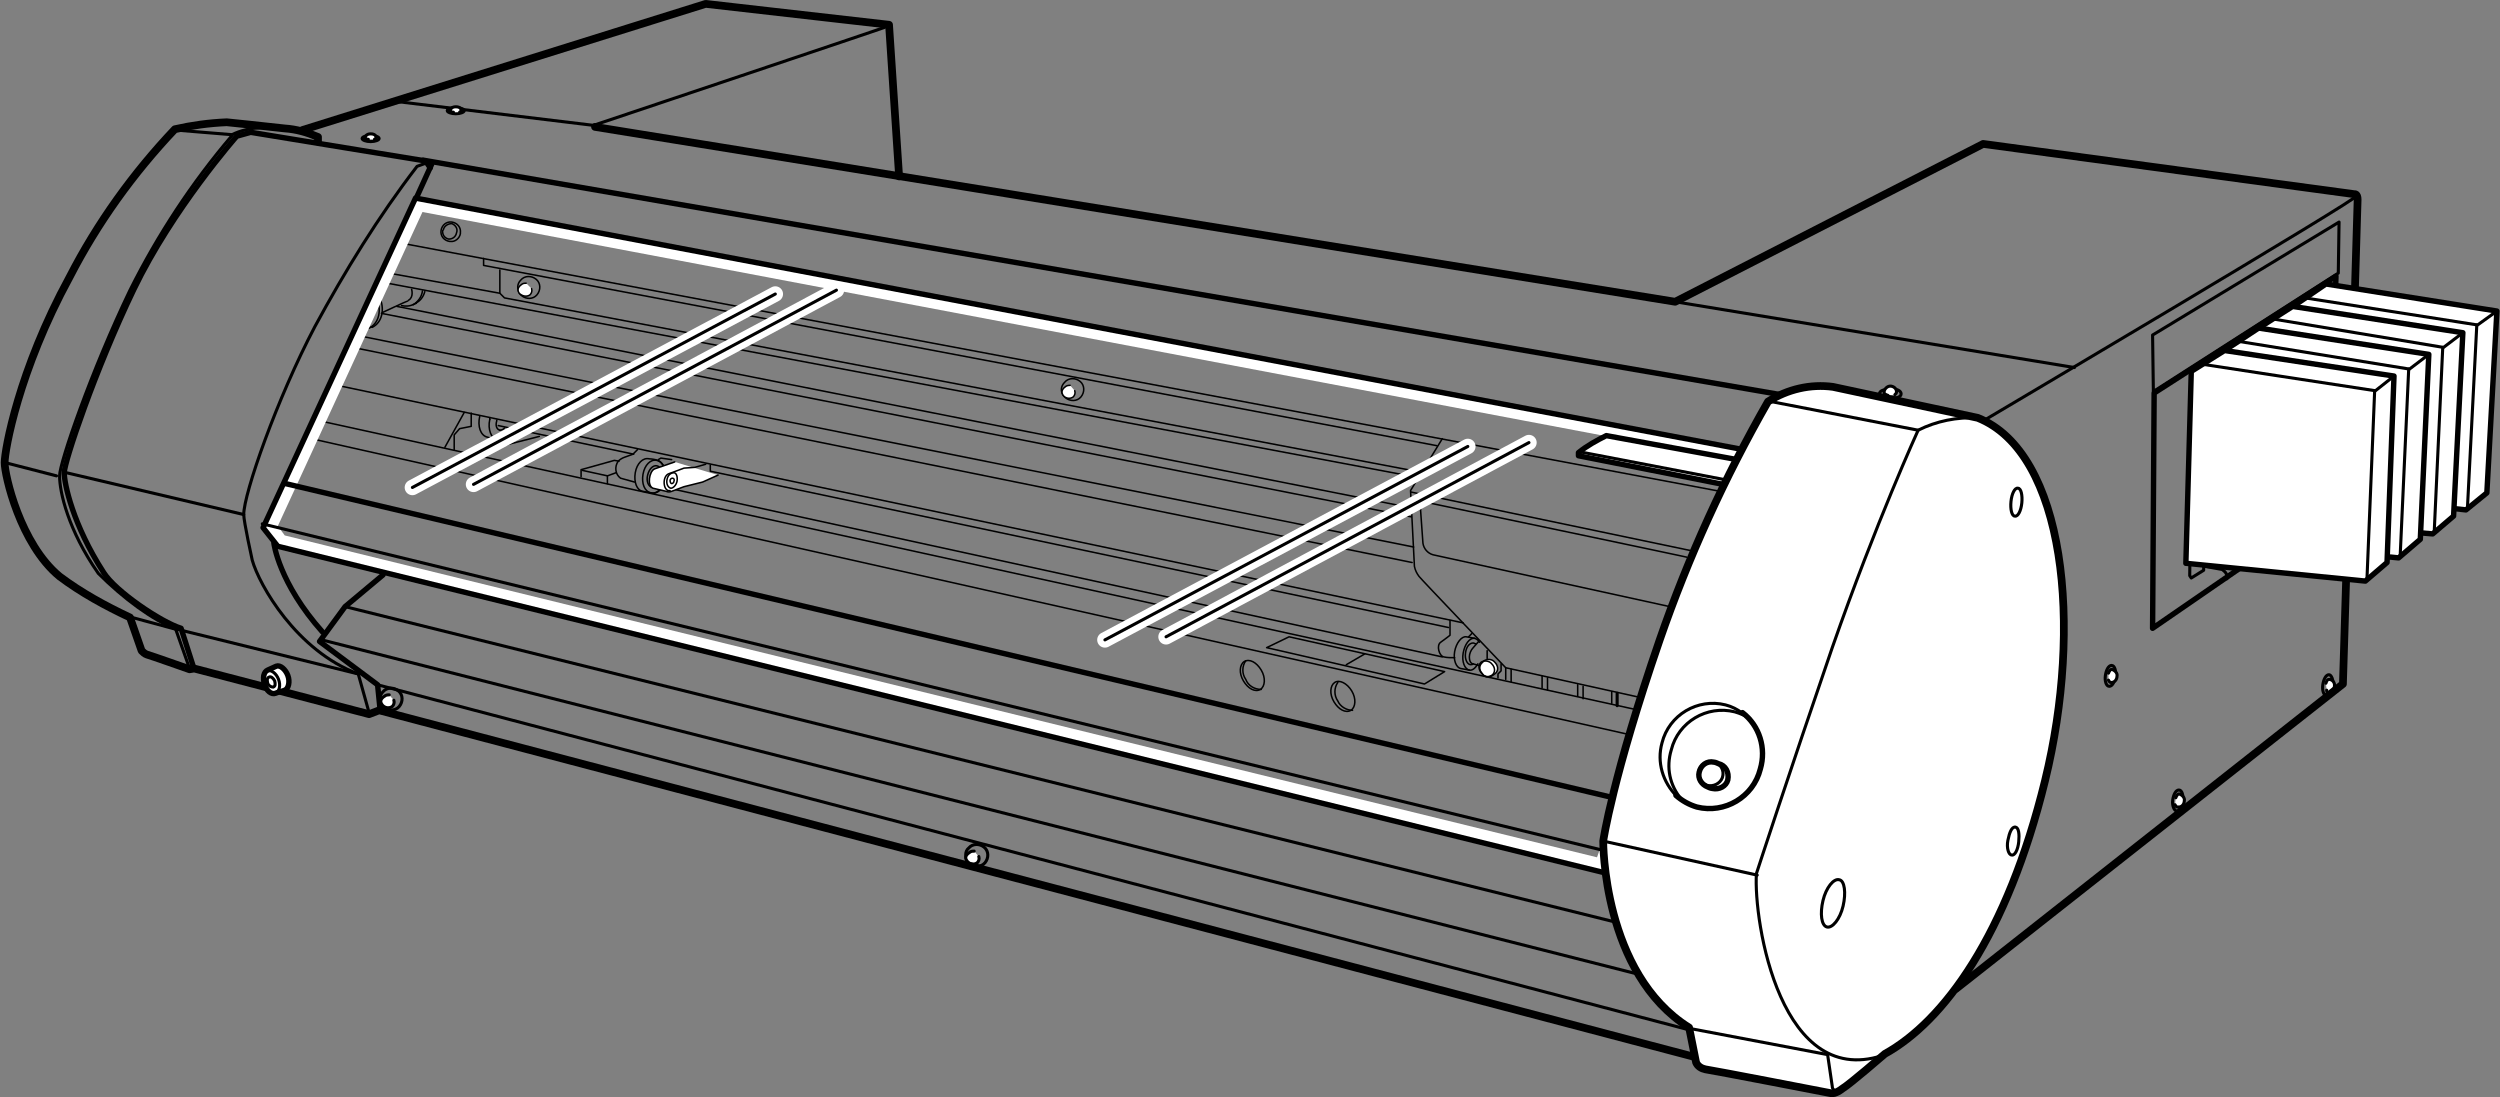 <?xml version="1.0" encoding="utf-8"?>
<!-- Generator: Adobe Illustrator 24.3.0, SVG Export Plug-In . SVG Version: 6.00 Build 0)  -->
<svg version="1.1" id="レイヤー_1" xmlns="http://www.w3.org/2000/svg" xmlns:xlink="http://www.w3.org/1999/xlink" x="0px"
	 y="0px" viewBox="0 0 323.1 141.8" style="enable-background:new 0 0 323.1 141.8;" xml:space="preserve">
<rect x="0" y="0" width="323.1" height="141.8" fill="#808080" stroke="none"/>
<style type="text/css">
	.st0{fill:none;stroke:#000000;stroke-width:0.4;stroke-linecap:round;stroke-linejoin:round;stroke-miterlimit:4;}
	.st1{fill:#FFFFFF;stroke:#000000;stroke-width:0.4;stroke-linecap:round;stroke-linejoin:round;stroke-miterlimit:4;}
	.st2{fill:none;stroke:#000000;stroke-width:0.7;stroke-linecap:round;stroke-linejoin:round;stroke-miterlimit:4;}
	.st3{fill:none;stroke:#000000;stroke-width:1;stroke-linecap:round;stroke-linejoin:round;stroke-miterlimit:4;}
	.st4{fill:#FFFFFF;stroke:#000000;stroke-width:0.7;stroke-linecap:round;stroke-linejoin:round;stroke-miterlimit:4;}
	.st5{fill:none;stroke:#000000;stroke-width:0.2;stroke-linecap:round;stroke-linejoin:round;stroke-miterlimit:4;}
	.st6{fill:#FFFFFF;stroke:#000000;stroke-width:0.2;stroke-linecap:round;stroke-linejoin:round;stroke-miterlimit:4;}
	.st7{fill:#FFFFFF;}
	.st8{fill:#FFFFFF;stroke:#000000;stroke-width:1;stroke-linecap:round;stroke-linejoin:round;stroke-miterlimit:4;}
	.st9{fill:none;stroke:#FFFFFF;stroke-width:2;stroke-linecap:round;stroke-linejoin:round;stroke-miterlimit:4;}
</style>
<g id="レイヤー_1_1_">
	<line class="st0" x1="216.5" y1="39" x2="268.1" y2="47.5"/>
	<path class="st0" d="M49.5,89.4c0.5-0.6,1.4-0.6,2-0.1c0.6,0.5,0.6,1.4,0.1,2c-0.5,0.6-1.4,0.6-2,0.1c-0.1-0.1-0.2-0.1-0.2-0.2
		C49,90.6,49,89.9,49.5,89.4z"/>
	<path class="st1" d="M50.9,90.5c0.1,0.3,0,0.6-0.2,0.8c-0.4,0.3-1,0.2-1.3-0.2c-0.5-0.6,0.1-1,0.4-1.2c0.2-0.1,0.4-0.1,0.5-0.1"/>
	<path class="st0" d="M125.2,109.6c0.5-0.6,1.4-0.6,2-0.1c0.6,0.5,0.6,1.4,0.1,2c-0.5,0.6-1.4,0.6-2,0.1c-0.1-0.1-0.1-0.1-0.2-0.2
		C124.7,110.8,124.7,110,125.2,109.6z"/>
	<path class="st1" d="M126.5,110.7c0.1,0.3,0,0.6-0.2,0.8c-0.4,0.3-1,0.2-1.3-0.2c-0.5-0.6,0.1-1,0.4-1.2c0.2-0.1,0.3-0.1,0.5-0.1"
		/>
	<path class="st0" d="M272.6,88.7c-0.4,0-0.6-0.7-0.5-1.4s0.4-1.3,0.8-1.3c0.4,0,0.6,0.7,0.5,1.4S273,88.7,272.6,88.7z"/>
	<path class="st1" d="M272.5,87c0.1-0.3,0.3-0.5,0.4-0.5c0.4,0.1,0.8,0.5,0.7,0.9c0,0,0,0,0,0c0,0.4-0.3,0.8-0.7,0.8
		c0,0-0.1,0-0.1,0c-0.1,0-0.2-0.1-0.3-0.3"/>
	<path class="st0" d="M281.3,104.8c-0.3,0-0.6-0.7-0.5-1.4s0.4-1.3,0.8-1.3s0.6,0.7,0.5,1.4S281.6,104.9,281.3,104.8z"/>
	<path class="st1" d="M281.2,103.1c0.1-0.3,0.3-0.5,0.4-0.5c0.4,0.1,0.8,0.5,0.7,0.9c0,0,0,0,0,0c0,0.4-0.3,0.8-0.7,0.8
		c-0.1,0-0.1,0-0.2,0c-0.1,0-0.2-0.1-0.3-0.3"/>
	<path class="st0" d="M300.7,89.9c-0.4,0-0.6-0.7-0.5-1.4s0.4-1.3,0.8-1.3c0.3,0,0.6,0.7,0.5,1.4S301,90,300.7,89.9z"/>
	<path class="st1" d="M300.6,88.3c0.1-0.3,0.2-0.5,0.4-0.5c0.4,0,0.8,0.4,0.7,0.9c0,0,0,0,0,0c0,0.4-0.3,0.8-0.7,0.8
		c0,0-0.1,0-0.1,0c-0.1,0-0.2-0.1-0.2-0.3"/>
	<path class="st0" d="M301.7,68.2c-0.4,0-0.6-0.7-0.5-1.4s0.4-1.3,0.8-1.3c0.4,0,0.6,0.7,0.5,1.4S302.1,68.2,301.7,68.2z"/>
	<path class="st1" d="M301.6,66.5c0.1-0.3,0.2-0.5,0.4-0.5c0.4,0,0.8,0.4,0.7,0.9c0,0,0,0,0,0c0,0.4-0.3,0.8-0.7,0.8
		c0,0-0.1,0-0.1,0c-0.1,0-0.2-0.1-0.2-0.3"/>
	<path class="st0" d="M245.7,50.9c0,0.4-0.6,0.6-1.4,0.6c-0.7,0-1.4-0.3-1.4-0.6c0-0.4,0.6-0.6,1.4-0.6
		C245.1,50.2,245.7,50.5,245.7,50.9z"/>
	<path class="st1" d="M244,51.1c-0.3-0.1-0.5-0.2-0.5-0.4c0-0.4,0.4-0.8,0.8-0.8c0,0,0,0,0,0c0.4,0,0.8,0.3,0.8,0.7c0,0,0,0.1,0,0.1
		c0,0.1-0.1,0.2-0.2,0.3"/>
	<path class="st0" d="M256.3,54.4c0,0,49.7-29.4,48.1-29"/>
	<line class="st2" x1="55.8" y1="21.2" x2="53.8" y2="25.6"/>
	<path class="st0" d="M30,17.5c-5.2,6.1-9.6,12.8-13.2,20c-5,10.4-9.1,22.3-9.1,24c0,2.1,1.1,7,5,12.6c3.3,3.3,7,6,10,7.2l1.8,5.1"
		/>
	<path class="st2" d="M55.6,21.7L55,20.8l-22.6-3.7l-1.8,0.5c0,0-8.3,9.4-13.3,19.8s-9,22.3-9,23.7c0,1.4,1.1,6.7,5.1,12.9
		c1.5,2.4,7.4,6.4,10,7.2l1.6,5"/>
	<path class="st0" d="M55,21.1l-1.1,0.4C48.9,28,44.6,35,40.7,42.2c-4.9,9.3-9.2,21.6-9.2,24.3c0,0.9,1.1,5.9,1.1,5.9
		c0.9,3.2,5.7,11.7,13.7,14.7l1.4,5"/>
	<line class="st0" x1="8.6" y1="61.1" x2="31.5" y2="66.5"/>
	<path class="st3" d="M41.1,18.3v-0.6c-1.4-0.6-2.8-1-4.3-1.1c-2.6-0.3-7.5-0.8-7.5-0.8c-2.3,0.1-4.5,0.4-6.7,0.9
		c-5.4,5.7-10,12.1-13.6,19.1c-6.6,12.1-8.4,22.4-8.4,24c0,1.6,2,10.5,7.1,14.7c2.8,2.1,5.9,3.8,9.1,5.3l1.5,4.3
		c0.2,0.2,0.4,0.4,0.7,0.5c0.4,0.1,5.5,1.9,5.5,1.9l0.6-0.1l22.6,5.9l1.3-0.5l170,44.8"/>
	<line class="st0" x1="0.7" y1="59.8" x2="7.3" y2="61.5"/>
	<path class="st0" d="M41.1,17.6c0,0-6.7-2.4-11.1-0.2"/>
	<line class="st0" x1="29.9" y1="17.4" x2="22.6" y2="16.8"/>
	<line class="st2" x1="230.1" y1="51" x2="54.7" y2="20.7"/>
	<polyline class="st3" points="39.1,16.8 91.2,0.5 114.9,3.2 116.2,22.8 	"/>
	<path class="st0" d="M51.1,13.1l25.6,3.1c0,0,38.2-12.8,38-12.8"/>
	<path class="st3" d="M76.9,16.4L216.5,39l39.8-20.4l48,6.5c0,0,0.4-0.1,0.4,0.7c0,0.8-1.9,62.6-1.9,62.6l-50,39.4"/>
	<polygon class="st0" points="278.2,43.3 302.3,28.7 302.2,35.3 278.3,50.6 	"/>
	<polygon class="st2" points="278.4,50.8 301.9,35.7 301,65.5 278.2,81.2 	"/>
	<polyline class="st0" points="285.3,46.5 284.8,73.7 283.2,74.7 283,74.4 283.3,47.8 	"/>
	<path class="st0" d="M285,73.2l2.2,0.4c0.4,0.3,0.7,0.6,0.6,1.2"/>
	<polyline class="st0" points="290.8,43 290.3,69.7 288.6,70.8 288.4,70.5 288.8,44.3 	"/>
	<path class="st0" d="M290.4,69.2l2.2,0.4c0.4,0.4,0.6,0.9,0.6,1.4"/>
	<path class="st0" d="M285,71.3l4.3,0.6c0,0,0.7,0,0.7,1.4"/>
	<polyline class="st0" points="285,70.5 287.2,71 287.5,44.9 	"/>
	<polyline class="st0" points="296,39.6 295.4,66.2 293.9,67.3 293.7,66.9 294,40.8 	"/>
	<path class="st0" d="M295.6,65.7l2.1,0.4c0.4,0.3,0.6,0.8,0.5,1.4"/>
	<path class="st0" d="M290.4,67.7l4.1,0.6c0,0,0.7,0,0.7,1.3"/>
	<path class="st0" d="M295.6,64l4.1,0.6c0,0,0.7,0,0.7,1.3"/>
	<polyline class="st0" points="290.4,67 292.5,67.4 292.9,41.8 	"/>
	<polyline class="st0" points="295.7,63.4 297.8,63.8 298.2,38.3 	"/>
	<path class="st4" d="M35.6,89.6c0.2-0.1,1-0.3,1.2-0.4c0.5-0.2,0.7-1.1,0.4-1.9c-0.3-0.8-1-1.4-1.5-1.2c-0.2,0.1-0.9,0.4-1.1,0.5
		c-0.5,0.2-0.7,1-0.4,1.8C34.4,89.3,35.1,89.8,35.6,89.6z"/>
	<path class="st0" d="M34.1,88.5c-0.3-0.8-0.1-1.6,0.4-1.8s1.2,0.3,1.5,1.1c0.3,0.8,0.1,1.6-0.4,1.8S34.4,89.3,34.1,88.5z"/>
	<path class="st0" d="M34.6,88.3c-0.1-0.4-0.1-0.7,0.2-0.8c0.2-0.1,0.5,0.1,0.7,0.5c0.1,0.4,0.1,0.7-0.2,0.8
		C35,88.8,34.7,88.6,34.6,88.3z"/>
	<line class="st0" x1="209" y1="89.6" x2="209" y2="91.2"/>
	<path class="st0" d="M60,14.3c0,0.2-0.5,0.4-1.1,0.4s-1.1-0.2-1.1-0.4c0-0.2,0.5-0.4,1.1-0.4S60,14.1,60,14.3z"/>
	<path class="st1" d="M58.6,14.5c-0.3,0-0.4-0.1-0.4-0.2c0-0.1,0.1-0.5,0.7-0.5c0.6,0,0.7,0.3,0.7,0.5c0,0.1-0.1,0.1-0.2,0.2"/>
	<path class="st0" d="M49,17.9c0,0.2-0.5,0.4-1.1,0.4s-1.1-0.2-1.1-0.4s0.5-0.4,1.1-0.4S49,17.7,49,17.9z"/>
	<path class="st1" d="M47.6,18c-0.3,0-0.4-0.1-0.4-0.2c0-0.1,0.1-0.5,0.7-0.5c0.6,0,0.7,0.3,0.7,0.5s-0.1,0.1-0.2,0.2"/>
	<path class="st5" d="M59.5,30.2c-0.1,0.6-0.7,1.1-1.3,1c0,0,0,0-0.1,0c-0.7-0.1-1.2-0.7-1.1-1.4c0.1-0.7,0.7-1.2,1.4-1.1
		c0.7,0.1,1.2,0.7,1.1,1.4C59.5,30.1,59.5,30.2,59.5,30.2z"/>
	<path class="st6" d="M192.9,87.3l0.4-0.3c0.4-0.4,0.3-1-0.1-1.4c0,0,0,0,0,0c-0.3-0.4-0.9-0.5-1.4-0.2c0,0,0,0,0,0l-0.3,0.3
		c-0.4,0.4-0.3,1,0.1,1.4c0,0,0,0,0,0C191.8,87.5,192.4,87.6,192.9,87.3C192.9,87.3,192.9,87.3,192.9,87.3z"/>
	<path class="st5" d="M191.5,87c-0.4-0.4-0.5-1-0.1-1.4c0,0,0,0,0,0c0.4-0.3,1.1-0.2,1.4,0.2c0,0,0,0,0,0c0.4,0.4,0.5,1,0.1,1.4
		c0,0,0,0,0,0C192.4,87.6,191.8,87.5,191.5,87C191.5,87,191.5,87,191.5,87z"/>
	<path class="st5" d="M67.3,36.2c0.5-0.6,1.4-0.6,2-0.1c0.6,0.5,0.6,1.4,0.1,2c-0.5,0.6-1.4,0.6-2,0.1c-0.1-0.1-0.1-0.1-0.2-0.2
		C66.8,37.4,66.8,36.7,67.3,36.2z"/>
	<path class="st6" d="M68.7,37.3c0.1,0.3,0,0.6-0.2,0.8c-0.4,0.3-1,0.2-1.4-0.2c-0.4-0.6,0.1-1,0.4-1.2c0.2-0.1,0.3-0.1,0.5-0.1"/>
	<path class="st5" d="M48.4,37.4c0.2,0.3,0.4,0.6,0.6,0.9c0.8,1.6,0.4,3.4-0.9,4"/>
	<path class="st5" d="M48.2,37.7c0.2,0.2,0.3,0.4,0.4,0.7c0.8,1.6,0.4,3.4-0.9,4"/>
	<path class="st5" d="M46.3,42.5c0.5,0.1,1.1,0,1.6-0.2l0.3-0.1"/>
	<path class="st5" d="M54.9,37.7c-0.2,0.7-0.6,1.2-1.2,1.5"/>
	<path class="st5" d="M54.6,37.6c-0.1,0.8-0.6,1.4-1.2,1.8"/>
	<path class="st5" d="M51.9,39.5c0.5,0.1,1.1,0.1,1.6-0.2l0.3-0.1"/>
	<path class="st5" d="M137.6,49.4c0.5-0.6,1.4-0.6,2-0.1c0.6,0.5,0.6,1.4,0.1,2c-0.5,0.6-1.4,0.6-2,0.1c-0.1-0.1-0.1-0.1-0.2-0.2
		C137,50.6,137.1,49.9,137.6,49.4z"/>
	<path class="st6" d="M138.9,50.5c0.1,0.3,0,0.6-0.2,0.8c-0.4,0.3-1,0.2-1.3-0.2c-0.4-0.6,0.1-1,0.4-1.2c0.2-0.1,0.4-0.1,0.5-0.1"/>
	<path class="st5" d="M160.8,85.5c0.7-0.4,1.6,0.1,2.2,1.1s0.5,2.1-0.1,2.5c-0.7,0.4-1.6-0.1-2.2-1.1S160.2,85.9,160.8,85.5z"/>
	<path class="st5" d="M163,89.1c-0.9,0-1.7-0.5-2-1.3c-0.5-0.7-0.5-1.7,0-2.4"/>
	<path class="st5" d="M172.5,88.2c0.6-0.4,1.6,0.1,2.2,1.1s0.5,2.1-0.1,2.5c-0.7,0.4-1.6-0.1-2.2-1.1
		C171.8,89.7,171.9,88.6,172.5,88.2z"/>
	<path class="st5" d="M174.8,91.8c-0.8,0-1.6-0.5-1.9-1.2c-0.5-0.7-0.5-1.7,0-2.4"/>
	<path class="st5" d="M62,53.8c-0.3,1.3,0.1,2.5,1,2.7c0.4,0.1,1,0.3,1.3,0.4c0.7,0.2,1.4-0.4,1.8-1.4"/>
	<path class="st5" d="M63.3,54.2V54"/>
	<path class="st5" d="M64.3,56.9c-0.8-0.2-1.3-1.4-1-2.7"/>
	<path class="st5" d="M65.2,55.3c-0.1,0.2-0.4,0.3-0.6,0.3"/>
	<path class="st5" d="M64.6,55.6c-0.4-0.1-0.6-0.6-0.4-1.2c0,0,0-0.1,0-0.1"/>
	<line class="st5" x1="51.2" y1="31.3" x2="222.3" y2="63.5"/>
	<line class="st5" x1="39.8" y1="56.6" x2="210.4" y2="94.9"/>
	<line class="st5" x1="40.9" y1="54.3" x2="211.4" y2="91.7"/>
	<polyline class="st5" points="64.6,34.9 64.6,37.9 65.2,38.5 183.5,61 	"/>
	<polyline class="st5" points="62.5,33.4 62.5,34.3 185.7,57.6 	"/>
	<line class="st5" x1="49" y1="36.4" x2="183.2" y2="61.7"/>
	<line class="st5" x1="49.7" y1="35.2" x2="64.6" y2="37.9"/>
	<line class="st5" x1="51.3" y1="39.6" x2="182.2" y2="65.6"/>
	<line class="st5" x1="49.3" y1="40.5" x2="182.4" y2="66.8"/>
	<path class="st5" d="M53.2,37.4c0,0,0.3,1-0.4,1.4"/>
	<path class="st5" d="M52.7,38.9c-0.1,0-3.3,1.5-3.3,1.5"/>
	<line class="st5" x1="45.9" y1="43.3" x2="182.7" y2="70.7"/>
	<line class="st5" x1="45.1" y1="44.8" x2="182.5" y2="72.7"/>
	<line class="st5" x1="189.1" y1="80.5" x2="43.1" y2="49.7"/>
	<polygon class="st5" points="166.6,82.3 163.7,83.7 184.1,88.4 186.7,86.8 	"/>
	<line class="st5" x1="174" y1="85.9" x2="176.4" y2="84.5"/>
	<path class="st5" d="M186.4,56.7l-4.1,6.7l0.5,9.8c0.1,0.5,0.3,0.9,0.6,1.3c0.3,0.4,11.2,11.8,11.2,11.8l17.2,3.8"/>
	<line class="st5" x1="182.4" y1="63.6" x2="218.7" y2="71.2"/>
	<path class="st5" d="M218.4,72.1c0.2,0-33.7-7.1-33.7-7.1c-0.5-0.1-0.9,0.1-1.1,0.6c0,0.1,0,0.3,0,0.4l0.3,4.2
		c0.1,0.7,0.6,1.3,1.3,1.5l30.6,6.7"/>
	<line class="st5" x1="194.6" y1="86.3" x2="194.6" y2="87.8"/>
	<line class="st5" x1="195.3" y1="86.5" x2="195.3" y2="88.1"/>
	<line class="st5" x1="199.3" y1="87.4" x2="199.3" y2="88.9"/>
	<line class="st5" x1="200" y1="87.6" x2="200" y2="89.2"/>
	<line class="st5" x1="203.9" y1="88.5" x2="203.9" y2="90"/>
	<line class="st5" x1="204.6" y1="88.7" x2="204.6" y2="90.3"/>
	<line class="st5" x1="208.3" y1="89.4" x2="208.3" y2="90.9"/>
	<line class="st5" x1="192.2" y1="85.1" x2="192.2" y2="84.1"/>
	<polyline class="st5" points="194,85.8 194,86.7 193.6,87.1 193.6,87.6 	"/>
	<line class="st5" x1="86.9" y1="63.2" x2="186.4" y2="84.9"/>
	<path class="st5" d="M187.4,80.2v1.9c0,0-0.5,0.4-1.2,0.9c-0.6,0.4-0.2,1.8,0.4,1.9C187,85,187.5,85,188,85"/>
	<path class="st5" d="M191.1,82.9l-0.7,0.8c-0.3,0.3-0.5,0.8-0.5,1.2c0,0.9,0.5,0.9,0.5,0.9l0.7,0.2"/>
	<path class="st5" d="M189.9,86.6c-0.6-0.1-1-1.1-0.8-2.2s0.8-2,1.5-1.9"/>
	<path class="st5" d="M190.4,85.8c-0.1,0.1-0.2,0.1-0.4,0.1c-0.4-0.1-0.7-0.7-0.6-1.5c0.1-0.8,0.5-1.3,1-1.3c0.1,0,0.2,0.1,0.3,0.1"
		/>
	<path class="st5" d="M191.2,83c-0.1-0.2-0.3-0.4-0.6-0.5l-1.1-0.2c-0.6-0.1-1.3,0.8-1.5,1.9c-0.2,1.1,0.2,2.1,0.8,2.2l1.1,0.2
		c0.4,0.1,0.8-0.3,1.1-0.8"/>
	<path class="st5" d="M85.9,61.9c-0.2,1.2-1,2-1.8,1.8c-0.8-0.2-1.2-1.2-1-2.4c0.2-1.2,1-2,1.8-1.8C85.7,59.7,86.2,60.8,85.9,61.9z"
		/>
	<path class="st5" d="M85.5,61.8c-0.2,0.8-0.7,1.3-1.2,1.2s-0.8-0.8-0.6-1.6s0.7-1.3,1.2-1.2S85.6,61,85.5,61.8z"/>
	<path class="st5" d="M85,59.5c-0.2-0.1-0.8-0.2-1.1-0.2c-0.8-0.2-1.6,0.6-1.8,1.8c-0.2,1.2,0.2,2.3,1,2.4l1.1,0.2
		c0.8,0.2,1.6-0.6,1.8-1.8C86.2,60.8,85.7,59.7,85,59.5z"/>
	<line class="st5" x1="189.8" y1="82.3" x2="190.2" y2="81.9"/>
	<path class="st6" d="M87.2,59.7l-2.6,0.9c-0.7,0.3-1,2.2-0.2,2.5c0.8,0.2,1.7,0.4,1.7,0.4c0.2,0.1,0.5,0.1,0.7,0l1.6-0.6l2.4-0.6
		l2-0.9"/>
	<path class="st5" d="M82,62.3l-1.8-0.5c-0.7-0.5-0.8-1.5-0.3-2.2c0.2-0.2,0.5-0.4,0.8-0.5l1.1-0.4l0.6-0.6"/>
	<path class="st5" d="M86.6,63.4c-0.9,0.2-1.1-1.9-0.1-2.2l1.9-0.7l1.4-0.1l1.4-0.4"/>
	<path class="st5" d="M86.8,59.4l-1.4-0.2c-0.1,0.1-0.2,0.1-0.3,0.2"/>
	<path class="st5" d="M87.1,62.2c0,0.2-0.2,0.3-0.3,0.3c-0.1,0-0.2-0.2-0.2-0.4c0-0.2,0.2-0.3,0.3-0.3C87.1,61.8,87.2,62,87.1,62.2z
		"/>
	<path class="st5" d="M87.5,62.2c-0.1,0.5-0.5,0.9-0.8,0.9c-0.4-0.1-0.6-0.6-0.5-1.1c0.1-0.6,0.5-0.9,0.9-0.9
		C87.4,61.1,87.6,61.6,87.5,62.2z"/>
	<polyline class="st5" points="91.8,60.1 91.8,60.9 187.2,81.1 	"/>
	<line class="st5" x1="81.9" y1="58.7" x2="64.4" y2="55"/>
	<polyline class="st5" points="80,59.6 79.4,59.5 75.1,60.7 75.1,61.6 	"/>
	<polyline class="st5" points="75.3,60.8 78.5,61.5 79.6,61.1 	"/>
	<line class="st5" x1="78.5" y1="61.5" x2="78.5" y2="62.5"/>
	<line class="st5" x1="69.7" y1="56.4" x2="61.1" y2="58.6"/>
	<polyline class="st5" points="60.9,53.4 60.9,55.1 59.4,55.4 58.7,56.2 58.7,58.1 	"/>
	<line class="st5" x1="60" y1="53.3" x2="57.5" y2="57.8"/>
	<path class="st5" d="M59,30.1c-0.1,0.5-0.5,0.8-1,0.8c-0.5-0.1-0.8-0.5-0.8-1c0-0.1,0-0.1,0.1-0.2c0.1-0.5,0.6-0.8,1.1-0.8
		C58.9,29.1,59.2,29.6,59,30.1C59,30.1,59,30.1,59,30.1z"/>
	<line class="st0" x1="16.7" y1="79.7" x2="23" y2="81.4"/>
	<line class="st0" x1="23.6" y1="81.5" x2="46.3" y2="87.1"/>
	<path class="st2" d="M35.4,70.2c0,0,0.6,5.1,6.3,11.5"/>
	<polyline class="st2" points="49.5,74.3 44.6,78.4 41.3,82.9 48.8,88.5 49.1,91.5 	"/>
	<line class="st0" x1="41.6" y1="82.7" x2="211.7" y2="125.9"/>
	<line class="st0" x1="48.8" y1="88.5" x2="218.3" y2="133.1"/>
	<line class="st0" x1="44.6" y1="78.4" x2="208.9" y2="119.2"/>
	<path class="st7" d="M53.4,26.1L34.1,67.7C34,68,34,68.3,34.2,68.6l1.4,1.9c0.1,0.2,0.3,0.3,0.5,0.3l170.6,42
		c0.4,0.1,0.9-0.1,1-0.6l18.4-53c0.1-0.2,0.1-0.5-0.1-0.7c-0.1-0.2-0.3-0.4-0.6-0.4L54.3,25.6C53.9,25.5,53.5,25.7,53.4,26.1z
		 M54.6,27.4c1.3,0.2,167.7,31.8,169.6,32.1l-17.8,51.3L36.8,69.2c-0.2-0.3-0.6-0.8-0.9-1.2L54.6,27.4z"/>
	<polygon class="st2" points="207.4,112.8 226.3,58.3 53.7,25.6 34,68.2 35.9,70.6 	"/>
	<line class="st0" x1="33.9" y1="67.7" x2="207.2" y2="109.9"/>
	<line class="st2" x1="36.9" y1="62.5" x2="208.1" y2="103"/>
	<path class="st4" d="M224.2,62.9l-20.2-4v-0.4c1.1-0.9,2.4-1.6,3.6-2.2l18,3.3"/>
	<line class="st0" x1="204.2" y1="58.4" x2="224" y2="62.2"/>
	<path class="st8" d="M228.5,51.9c-5.6,9.8-10.3,20.1-14,30.8c-6.1,17.7-7.3,26-7.3,26s-0.1,17.1,11.1,24.1l0.9,4.5
		c0.2,0.5,0.7,0.8,1.2,0.9c0.8,0.1,16.3,3.1,16.3,3.1s0.5,0.1,1.4-0.6c1-0.6,5.5-4.5,5.5-4.5c7.6-4.2,15.8-15.3,20.7-35.3
		s2.6-42.4-8.7-46.9L236.9,50C234,49.6,231,50.3,228.5,51.9z"/>
	<path class="st0" d="M255.6,54c-2.7-0.1-5.3,0.4-7.7,1.6c0,0-5.4,11.8-11.1,28.1c-5.6,16.3-9.8,29.2-9.8,29.2
		c-0.4,6.1,3.1,28.5,16.9,23.3"/>
	<line class="st0" x1="247.9" y1="55.6" x2="228.9" y2="51.9"/>
	<path class="st0" d="M261.3,65c-0.1,1-0.5,1.8-0.9,1.7c-0.4,0-0.6-0.9-0.5-1.9c0.1-1,0.5-1.8,0.9-1.7C261.2,63.1,261.4,64,261.3,65
		z"/>
	<path class="st0" d="M260.9,108.8c-0.1,1-0.5,1.8-0.9,1.7c-0.4,0-0.7-0.9-0.5-1.9s0.5-1.8,1-1.7C260.9,107,261,107.8,260.9,108.8z"
		/>
	<path class="st0" d="M238.2,117.1c-0.4,1.7-1.4,2.9-2.1,2.7c-0.7-0.2-0.9-1.7-0.5-3.4c0.4-1.7,1.4-2.9,2.1-2.7
		C238.4,113.8,238.6,115.4,238.2,117.1z"/>
	<path class="st0" d="M218.3,132.9l17.9,3.4l0.6,4.1c0,0.4,0.3,0.6,0.7,0.6c0.1,0,0.3-0.1,0.4-0.2"/>
	<line class="st0" x1="227.1" y1="113.1" x2="207.2" y2="108.7"/>
	<path class="st2" d="M225.2,92.1c2.2,1.7,3.1,4.6,2.3,7.3c-0.9,3.6-4.6,5.8-8.2,4.9c-1-0.3-1.9-0.8-2.7-1.5"/>
	<path class="st0" d="M216.7,102.9c-1.8-1.8-2.6-4.4-1.9-6.9c0.9-3.6,4.6-5.8,8.2-4.9c0.8,0.2,1.6,0.6,2.2,1.1"/>
	<path class="st0" d="M222.6,100.5c-0.3,0.8-1.2,1.2-2,1c-0.8-0.3-1.2-1.2-1-2c0.3-0.8,1.1-1.2,1.9-1
		C222.4,98.7,222.9,99.6,222.6,100.5C222.6,100.4,222.6,100.5,222.6,100.5z"/>
	<path class="st2" d="M222.1,98.7c0,0-0.4-0.2-0.6-0.2c-0.9-0.2-1.7,0.4-1.9,1.3c-0.2,0.8,0.3,1.6,1.1,1.9c0,0,0.4,0.2,0.6,0.2
		c0.9,0.2,1.8-0.3,2-1.1C223.5,99.8,223,98.9,222.1,98.7z"/>
	<path class="st0" d="M217.3,103.3c-1.5-1.8-2-4.1-1.3-6.4c0.9-3.6,4.6-5.8,8.2-4.9c0,0,0,0,0,0c0.7,0.2,1.4,0.5,2,0.9"/>
	<line class="st9" x1="53.3" y1="63" x2="100.2" y2="38"/>
	<line class="st9" x1="61.2" y1="62.6" x2="108.1" y2="37.5"/>
	<line class="st0" x1="53.3" y1="63" x2="100.2" y2="38"/>
	<line class="st0" x1="61.2" y1="62.6" x2="108.1" y2="37.5"/>
	<line class="st9" x1="142.8" y1="82.7" x2="189.7" y2="57.7"/>
	<line class="st9" x1="150.7" y1="82.3" x2="197.6" y2="57.2"/>
	<line class="st0" x1="142.8" y1="82.7" x2="189.7" y2="57.7"/>
	<line class="st0" x1="150.7" y1="82.3" x2="197.6" y2="57.2"/>
</g>
<g id="レイヤー_2_1_">
	<polygon class="st4" points="300.6,36.7 322.7,40.2 321.4,63.7 318.7,65.9 295.8,63.4 296.8,39.3 	"/>
	<polyline class="st0" points="297.9,38.5 320.2,42 322.7,40.2 	"/>
	<line class="st0" x1="320.1" y1="42" x2="318.9" y2="65.5"/>
	<polygon class="st4" points="296.3,39.6 318.3,43 317.1,66.7 314.4,69 290.7,67 291.6,42.6 	"/>
	<polyline class="st0" points="293.6,41.2 315.8,44.9 318.3,43 	"/>
	<line class="st0" x1="315.7" y1="44.9" x2="314.6" y2="68.7"/>
	<polygon class="st4" points="291.9,42.4 313.9,45.8 312.8,69.7 310,72.1 286.7,69.9 287.5,45.3 	"/>
	<polyline class="st0" points="289.2,44.1 311.4,47.7 313.9,45.8 	"/>
	<line class="st0" x1="311.3" y1="47.7" x2="310.2" y2="71.8"/>
	<polygon class="st4" points="287.5,45.3 309.4,48.6 308.5,72.7 305.7,75.1 282.5,72.8 283.2,48 	"/>
	<polyline class="st0" points="284.8,47.1 307,50.5 309.4,48.6 	"/>
	<line class="st0" x1="306.9" y1="50.5" x2="305.9" y2="75"/>
</g>
</svg>
